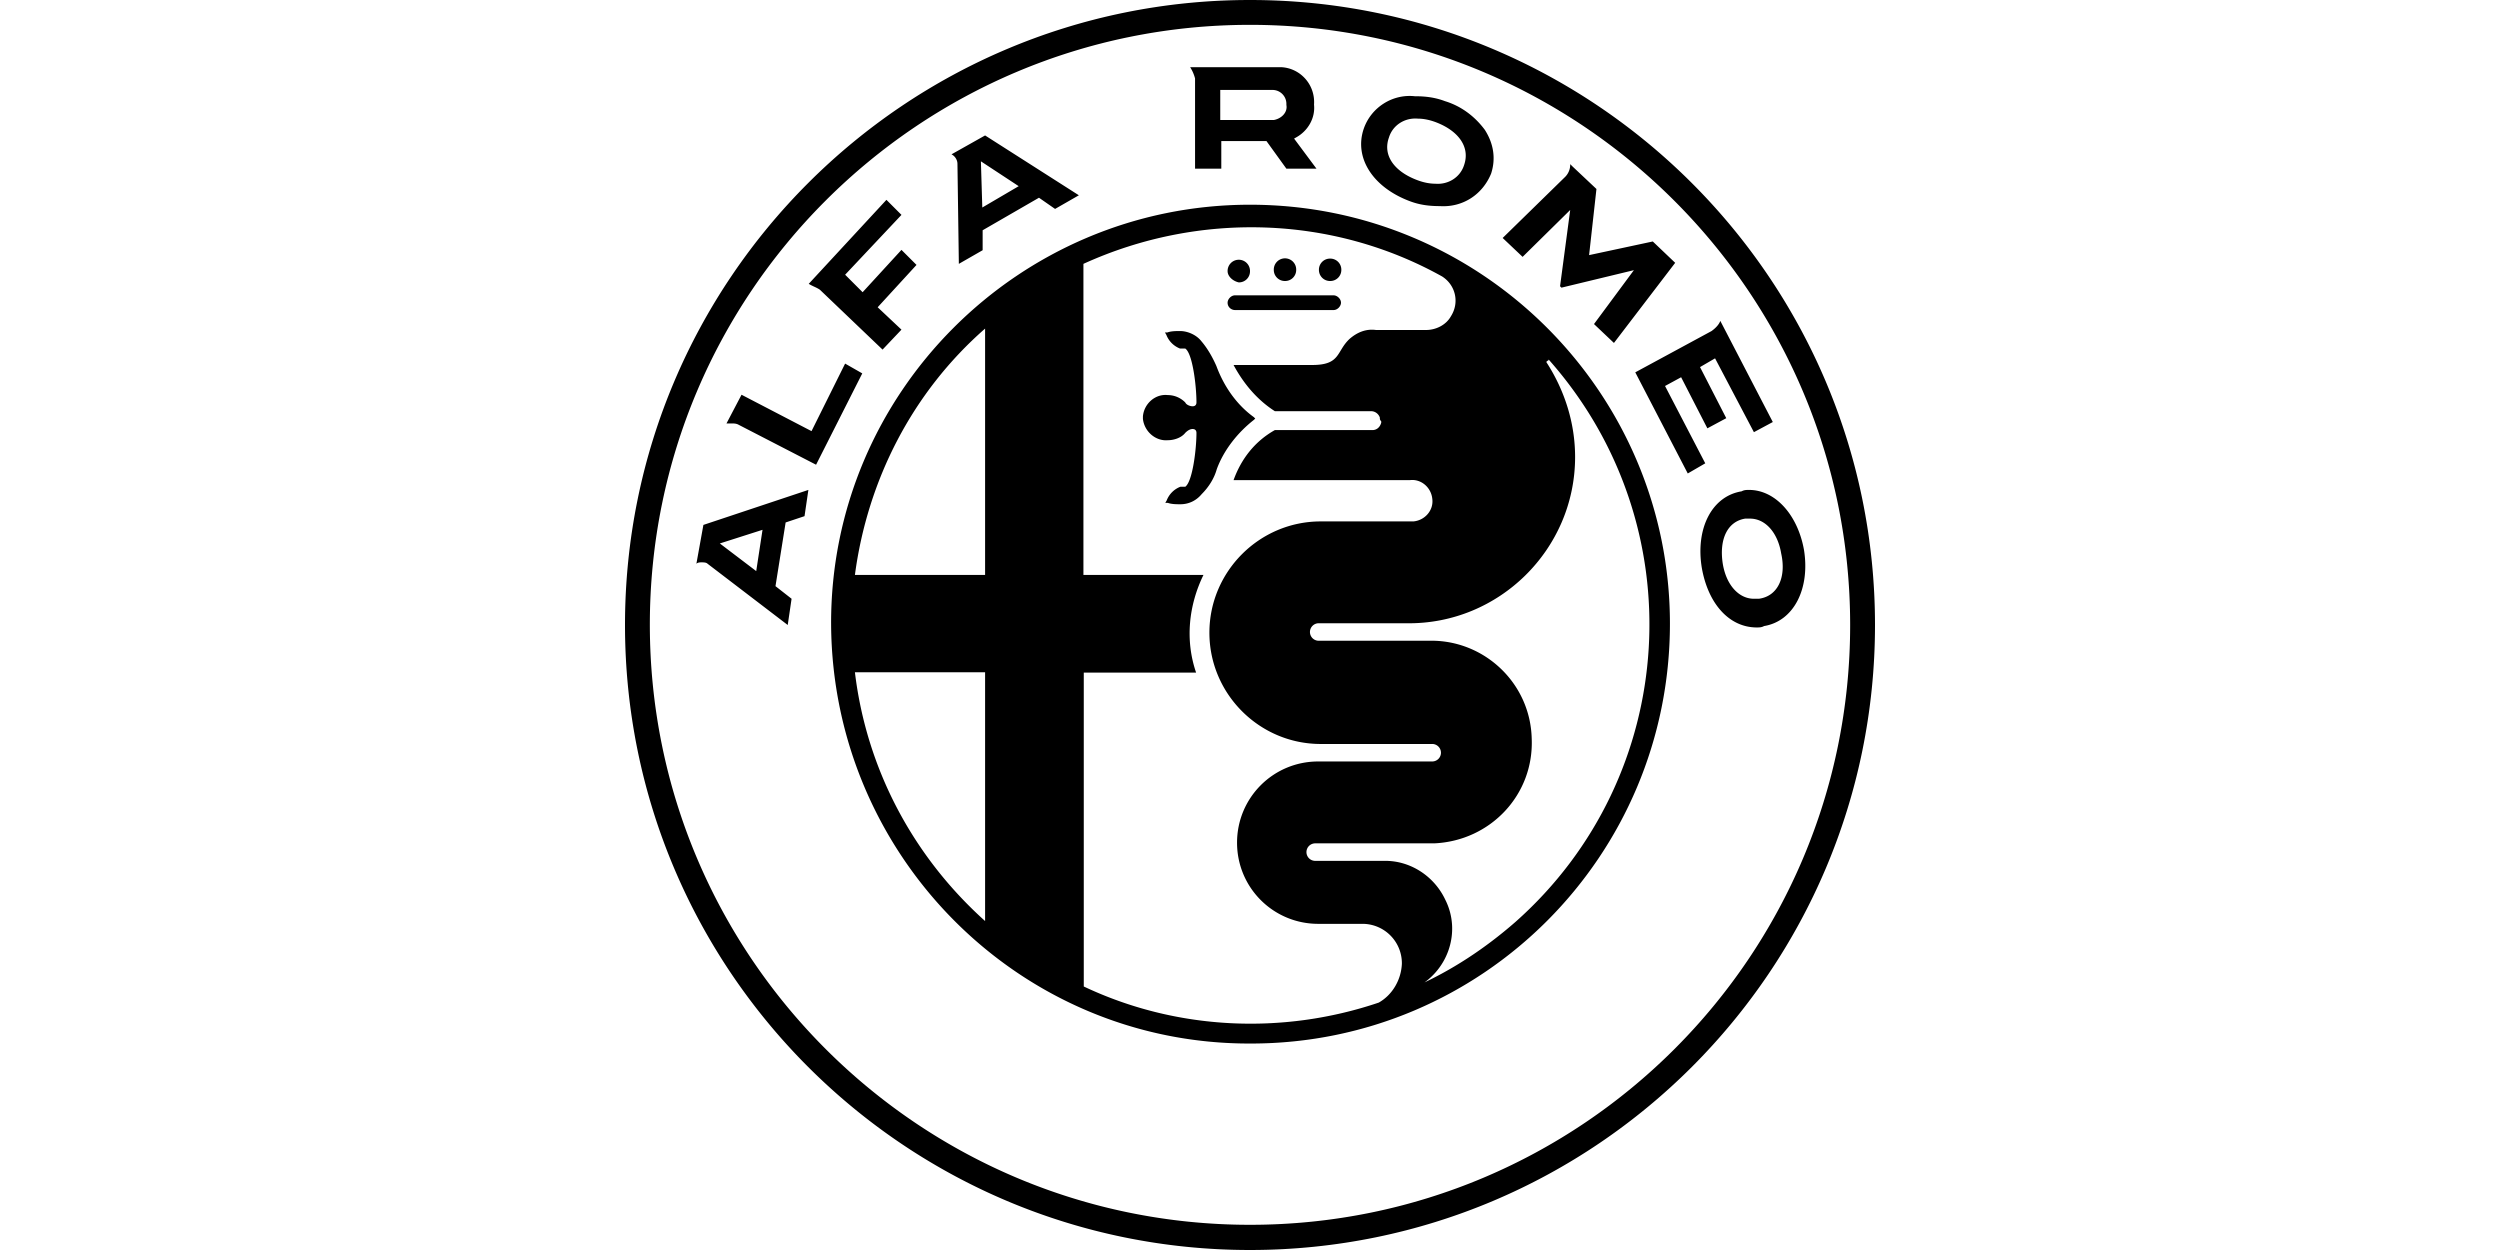 <svg xmlns="http://www.w3.org/2000/svg" xmlns:v="https://vecta.io/nano" width="400" height="200"><path d="M131.187 46.361l10.023 9.575 3.023-3.191-3.807-3.583 6.215-6.775-2.407-2.407-6.215 6.775-2.799-2.799 9.015-9.575-2.407-2.407-12.43 13.438c.616.392 1.232.56 1.792.952zm22.005-20.157h0l.224 16.013 3.807-2.183v-3.191l9.015-5.207 2.575 1.792 3.807-2.183-15.005-9.575-5.375 3.023c.56.28.952.896.952 1.512zm9.799 3.583l-5.823 3.415-.224-7.391zm28.219-2.799h4.199v-4.423h7.223l3.191 4.423h4.815l-3.583-4.815.392-.224c1.792-1.008 3.023-3.023 2.799-5.207.224-3.191-2.183-5.823-5.207-5.991h-.784-12.99-.84c.392.616.616 1.176.784 1.792zm12.43-12.598h0a2.227 2.227 0 0 1 2.183 2.183v.224c.224 1.176-.784 2.183-2.016 2.407h-.392-8.175v-4.815zm84.995 73.572c-1.008-5.599-4.591-9.575-8.791-9.575-.392 0-.784 0-1.176.224-4.815.784-7.391 5.991-6.383 12.206 1.008 5.823 4.423 9.575 8.791 9.575.392 0 .784 0 1.176-.224 4.759-.784 7.391-5.991 6.383-12.206zm-7.223 7.839h-.784c-2.407 0-4.423-2.183-4.983-5.599-.616-3.975.784-6.775 3.583-7.223h.784c2.407 0 4.423 2.183 4.983 5.599.84 3.807-.56 6.831-3.583 7.223zm-30.179-62.206l-1.624 12.206.224.224 11.59-2.799-6.383 8.623 3.191 3.023 9.799-12.822-3.583-3.415-10.191 2.183 1.176-10.582-3.807-3.583h0l-.392-.392a2.78 2.78 0 0 1-.784 2.016l-10.023 9.799 3.191 3.023zm-25.644-1.4c1.624.616 3.191.784 4.815.784h0c3.583.224 6.775-1.792 8.175-5.207.784-2.407.392-4.815-1.008-6.999-1.624-2.183-3.807-3.807-6.383-4.591-1.624-.616-3.191-.784-4.815-.784-3.583-.392-6.999 1.792-8.175 5.207-1.568 4.591 1.4 9.351 7.391 11.59zm-3.359-10.191c.616-2.016 2.575-3.191 4.591-3.023 1.008 0 2.016.224 3.023.616 3.583 1.4 5.375 3.975 4.423 6.775-.616 2.016-2.575 3.191-4.591 3.023-1.008 0-2.016-.224-3.023-.616-3.639-1.4-5.431-3.975-4.423-6.775zM200 0c-55.207 0-100 44.793-100 100s44.793 100 100 100 100-44.793 100-100S255.207 0 200 0zm0 195.969c-53.023 0-96.025-43.001-96.025-96.025S147.033 3.975 200 3.975 296.025 46.977 296.025 100 253.023 195.969 200 195.969zM111.422 90.201c.224-.224.616-.224.784-.224.392 0 .784 0 1.008.224h0L126.036 100l.616-4.199-2.575-2.016 1.624-10.191 3.023-1.008.616-4.199-16.797 5.599zm10.582-5.431l-1.008 6.607-5.823-4.423zm78.611-17.581l.224-.224h0l-.224-.224c-2.799-2.016-4.815-4.983-5.991-8.175-.616-1.4-1.4-2.799-2.407-3.975-.784-1.008-2.183-1.624-3.415-1.624-.616 0-1.4 0-2.016.224h-.392l.224.392a3.813 3.813 0 0 0 2.183 2.183h.224.616c1.176.784 1.792 5.991 1.792 8.623 0 .392-.224.616-.616.616s-1.008-.224-1.176-.616c-.784-.784-1.792-1.176-2.799-1.176-2.016-.224-3.807 1.4-3.975 3.415v.392c.224 2.016 2.016 3.583 3.975 3.415 1.008 0 2.183-.392 2.799-1.176.392-.392.784-.616 1.176-.616s.616.224.616.616c0 2.575-.616 7.783-1.792 8.623h-.784a3.813 3.813 0 0 0-2.183 2.183l-.224.392h.392c.616.224 1.4.224 2.016.224 1.4 0 2.575-.616 3.415-1.624 1.176-1.176 2.016-2.575 2.407-3.975 1.12-3.079 3.359-5.879 5.935-7.895zm-2.407-22.005A1.767 1.767 0 0 0 200 43.393a1.792 1.792 0 1 0-3.583 0h0c0 .784.784 1.568 1.792 1.792zm-.616 4.423h15.789c.616 0 1.176-.616 1.176-1.176 0-.616-.616-1.176-1.176-1.176h-15.789c-.616 0-1.176.616-1.176 1.176 0 .728.616 1.176 1.176 1.176zM200 32.755c-37.01 0-67.189 30.179-67.021 67.189.224 37.01 30.179 67.189 67.189 67.021 37.01 0 67.021-30.011 67.021-67.189 0-36.786-29.955-67.021-67.189-67.021zm-42.385 114.613c-11.59-10.414-18.981-24.412-20.829-39.809h20.829zm0-55.375h-20.829c2.016-15.173 9.183-29.227 20.829-39.418zm62.99 68.421c-15.397 5.207-32.419 4.423-47.201-2.575v-50.224h17.973c-1.792-5.207-1.176-10.806 1.176-15.621h-19.205V42.217c18.421-8.399 39.809-7.783 57.391 2.016h0c2.183 1.4 2.799 4.199 1.4 6.383-.784 1.4-2.407 2.183-3.975 2.183h-8.007c-1.624-.224-3.023.392-4.199 1.4-2.183 2.016-1.4 4.199-5.991 4.199h-12.598c1.624 3.023 3.807 5.599 6.607 7.391h15.397c.616 0 1.176.392 1.4 1.008 0 .224 0 .392.224.616v.224c-.224.784-.784 1.176-1.4 1.176h-15.621c-3.191 1.792-5.375 4.591-6.607 8.007h28.219c1.792-.224 3.415 1.176 3.583 3.023.224 1.792-1.176 3.415-3.023 3.583h-.616-14.222c-9.799 0-17.805 8.007-17.805 17.805s8.007 17.805 17.805 17.805h17.805a1.4 1.4 0 1 1 0 2.799h0-18.197c-7.223 0-12.99 5.823-12.99 12.99 0 7.223 5.823 12.99 12.99 12.99h6.999a6.307 6.307 0 0 1 6.383 6.383c-.112 2.575-1.512 4.983-3.695 6.215zm27.211-102.855h0c23.404 26.428 20.997 66.629-5.375 89.977-4.815 4.199-10.191 7.783-16.181 10.414l-.224.224h0 .224c5.375-2.575 7.615-9.015 4.983-14.222-1.792-3.807-5.599-6.215-9.575-6.215H210.47a1.4 1.4 0 1 1 0-2.799h18.981c9.015-.392 16.013-7.783 15.621-16.797-.224-8.623-7.223-15.397-15.621-15.621h-18.421a1.4 1.4 0 1 1 0-2.799h13.998c14.781.224 26.988-11.814 26.988-26.596 0-5.375-1.624-10.582-4.591-15.173h0 0c0-.168.168-.168.392-.392-.224 0-.224 0 0 0 0 .224-.224 0 0 0zm-42.217-12.598a1.767 1.767 0 0 0 1.792-1.792 1.792 1.792 0 1 0-3.583 0h0a1.767 1.767 0 0 0 1.792 1.792zm60.806 16.797l2.575-1.4 4.199 8.175 3.023-1.624-4.199-8.175 2.407-1.4 6.215 11.814 3.023-1.624-8.399-16.181c-.224.616-.784 1.176-1.4 1.624l-12.206 6.607 8.399 16.181 2.799-1.624zm-131.187-3.583l-5.375 10.806-11.198-5.823-2.407 4.591h.784c.392 0 .784 0 1.176.224l12.374 6.383 7.391-14.613zm77.603-13.214a1.767 1.767 0 0 0 1.792-1.792 1.767 1.767 0 0 0-1.792-1.792h0a1.767 1.767 0 0 0-1.792 1.792 1.767 1.767 0 0 0 1.792 1.792z"></path></svg>